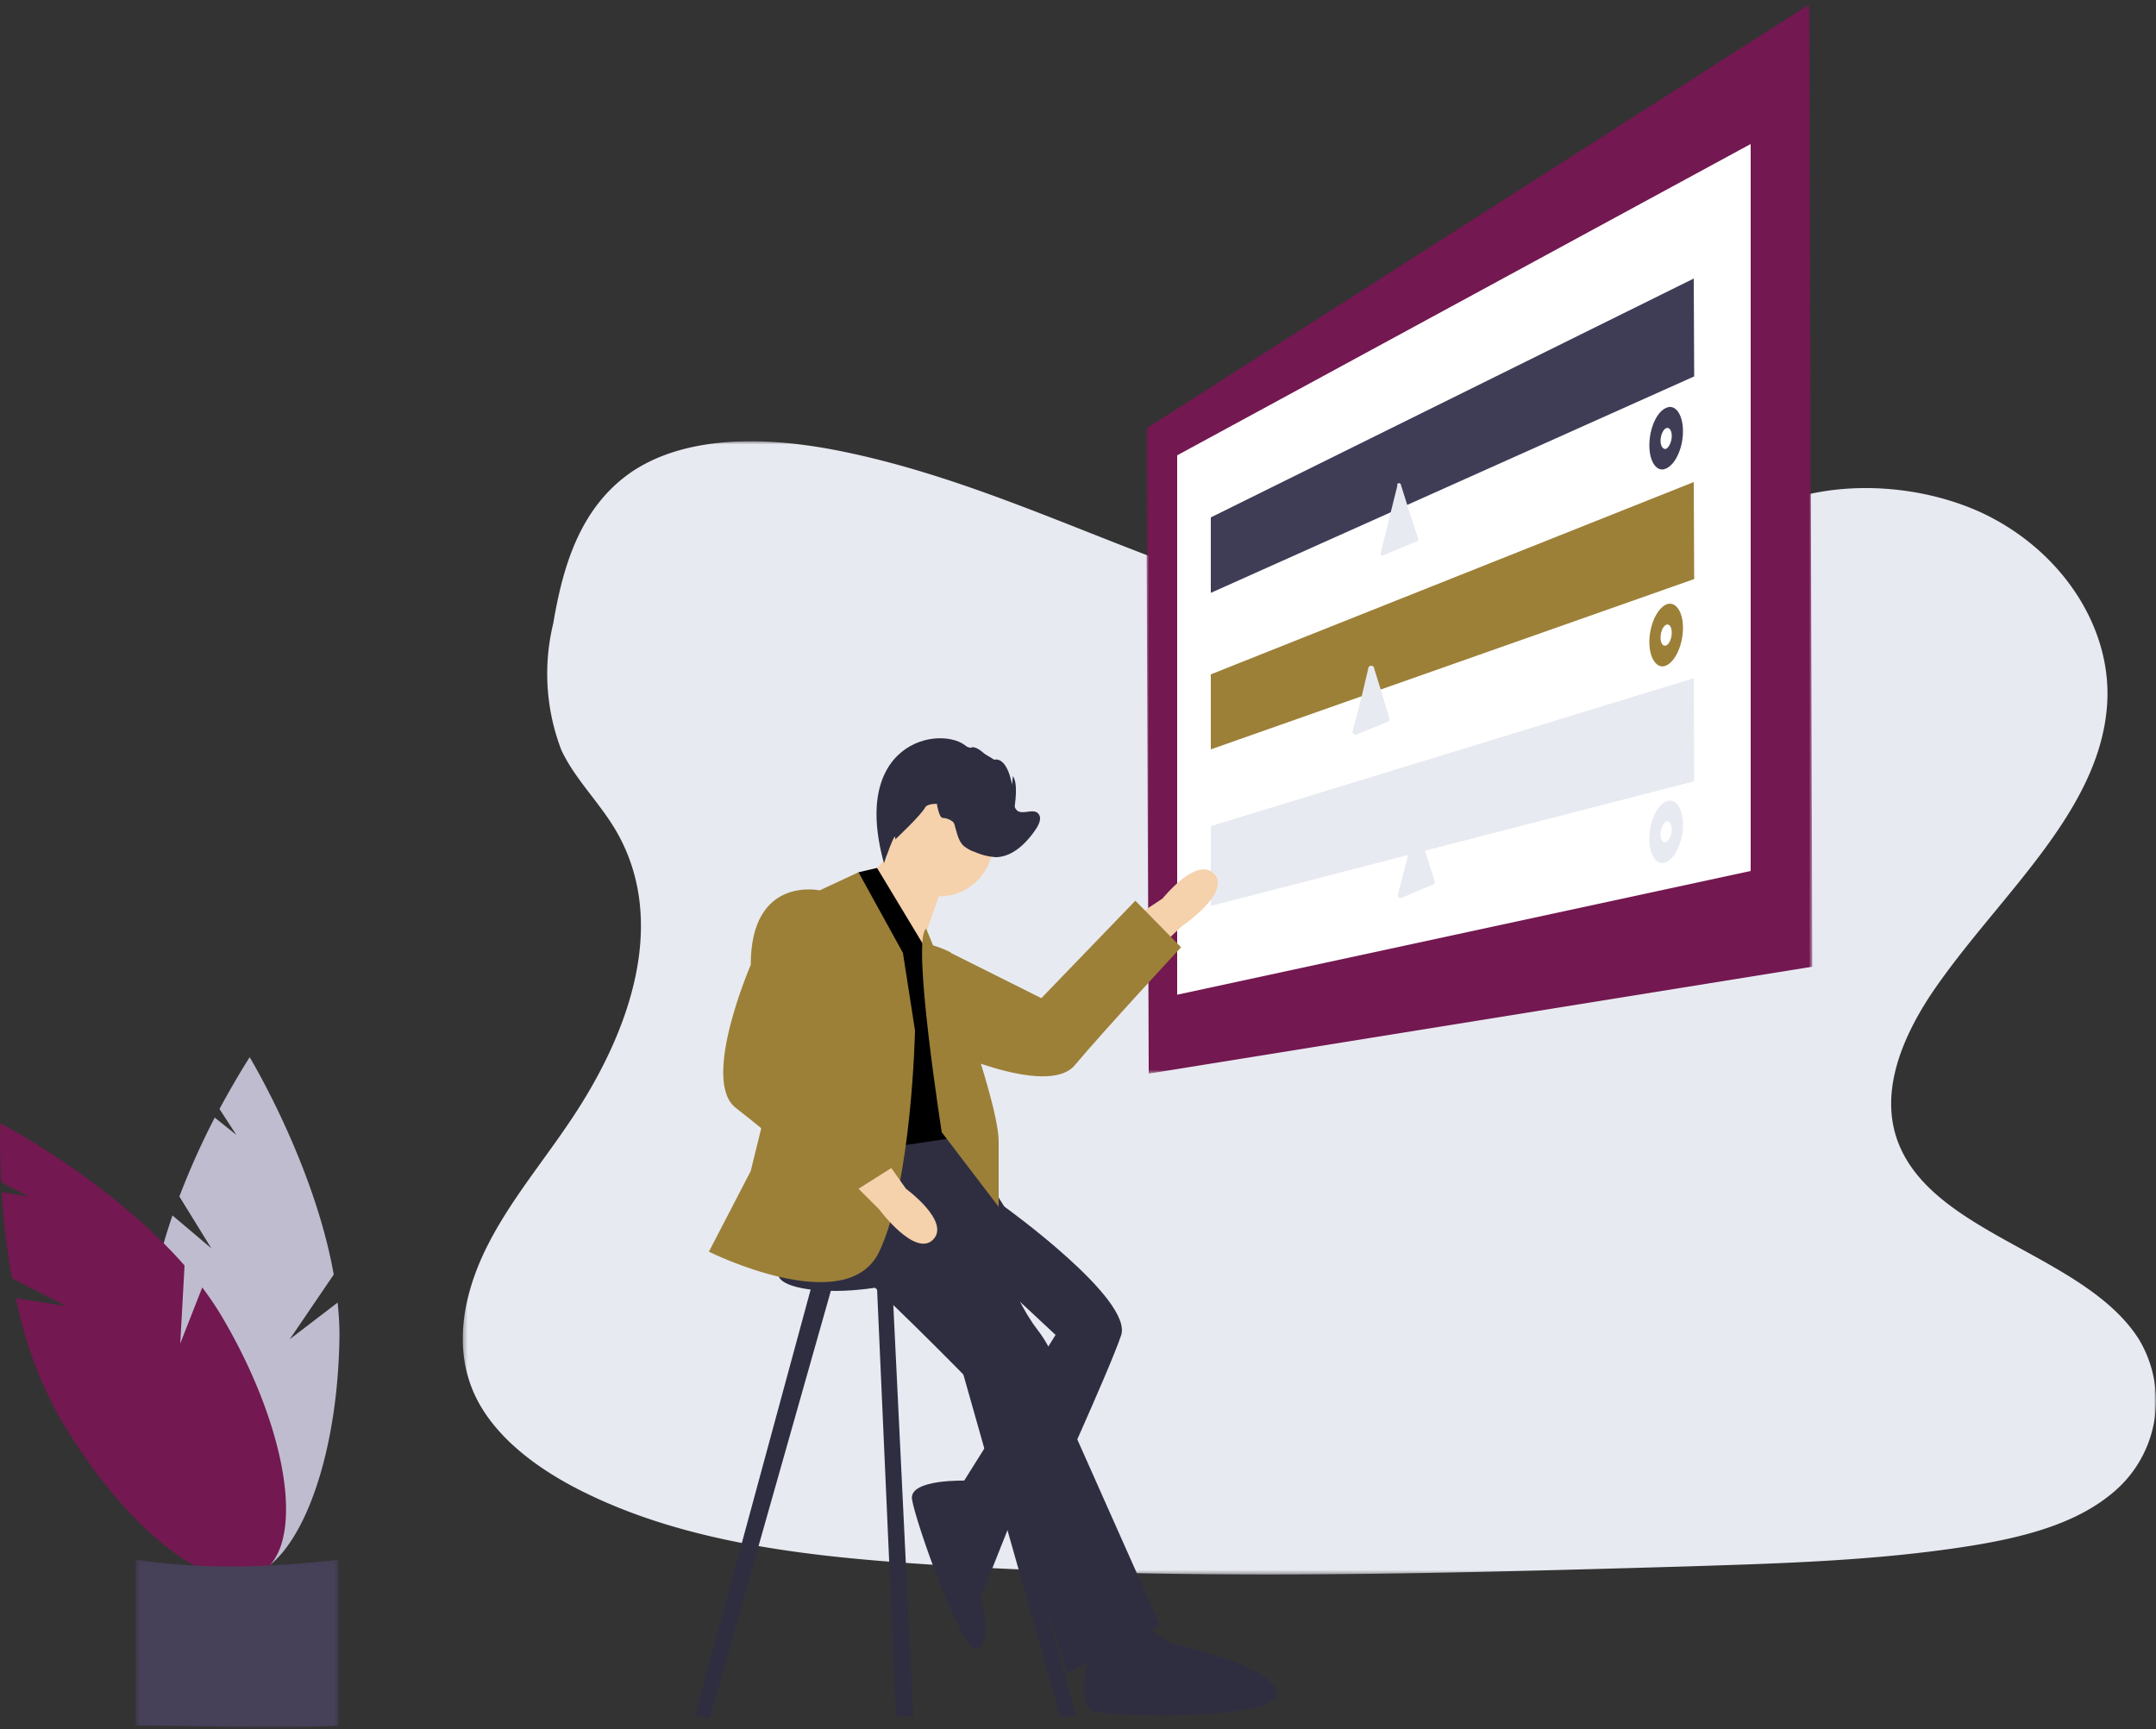 <svg width="500" height="401" xmlns="http://www.w3.org/2000/svg" xmlns:xlink="http://www.w3.org/1999/xlink"><rect width="100%" height="100%" fill="#333333" stroke="none"/><defs><path id="a" d="M.3.7H393v262.9H.3z"/><path id="c" d="M.4.1h47.1V39H.5z"/><path id="e" d="M.8.4h154.5v248H.8z"/></defs><g fill="none" fill-rule="evenodd"><g transform="translate(107 101.6)"><mask id="b" fill="#fff"><use xlink:href="#a"/></mask><path d="M228.5 44c-25.2-.8-49.2-9-72-17.8-23-8.9-45.6-18.8-70.2-23.5-15.8-3-33.9-3.4-46.6 5C27.4 16 23.5 30 21.3 43a49.4 49.4 0 001.9 29.4c3 6.4 8.4 11.7 12.2 17.9 13 21.3 3.8 47.5-10.3 68.3-6.6 9.8-14.3 19-19.4 29.4-5.1 10.4-7.5 22.3-3 33 4.4 10.4 15 18.3 26.4 23.8 23.2 11.3 50.5 14.5 77.2 16.3 59 4 118.5 2.3 177.7.6 21.9-.7 43.9-1.3 65.5-4.7 12-1.9 24.3-4.9 33-12a27.7 27.7 0 006.4-36.2c-12.5-19.3-46.7-24-55.4-44.7-4.8-11.4.1-24 7-34.6 15-22.6 39.9-42.5 41.2-68.4.9-17.7-11-35.5-29.6-44-19.4-8.7-46.4-7.6-60.7 7-14.8 15-40.7 20.7-63 20" fill="#E8EAF1" mask="url(#b)"/></g><path d="M49 289.5l-7.4-12a178 178 0 018.2-18.3l5 4-3.9-6c4-7.4 7-12 7-12s14.9 24.6 19.5 50.4l-10.2 15 11.1-8.5c.3 3 .5 6 .4 9-.6 30.4-11 54.9-23.3 54.6-12.2-.2-21.7-25-21-55.5.1-9.4 2.5-19.3 5.6-28.3l9 7.6z" fill="#C0BCCF"/><path d="M15.4 302.9l-12.6-6.4c-1.2-6.6-2-13.3-2.4-20l6.3 1-6.4-3.3c-.5-8.2-.2-13.7-.2-13.7s25.4 13.3 42.7 33l-1 18.1 5.1-13a72 72 0 015 7.5c15.3 26.3 19 52.7 8.4 58.8-10.7 6.1-31.6-10.3-46.8-36.7a94.8 94.8 0 01-9.8-27.1l11.7 1.8z" fill="#731850"/><g transform="translate(31 361.6)"><mask id="d" fill="#fff"><use xlink:href="#c"/></mask><path d="M47.5 38.6c-14.4 1-30.2 0-47 0V.1c14.8 2.3 30.5 2 47 0v38.5z" fill="#474059" mask="url(#d)"/></g><g transform="translate(265 .6)"><mask id="f" fill="#fff"><use xlink:href="#e"/></mask><path fill="#731850" mask="url(#f)" d="M155.3 223.6L1.4 248.4.8 98.8 154.6.4z"/></g><path fill="#FFF" d="M406 202l-133 28.7V105.6l133-72.2z"/><path fill="#3F3D56" d="M392.9 87.3l-112.1 50.2V120l112-55.4z"/><path fill="#9C8038" d="M392.9 134.3l-112.1 39.5v-17.4l112-44.6z"/><path d="M324 112.5a.4.4 0 01.9 0l1.8 5.7 2.2 6.8c0 .2 0 .5-.3.5l-4.2 1.8-3.7 1.5a.4.4 0 01-.5-.5l2-8.2 1.9-7.6zM317.3 155.1a.7.7 0 011.4 0l1.5 4.8 2 6.6c.2.4 0 .7-.3.9l-4 1.6-3.2 1.3a.7.7 0 01-1-.8l2-7.6 1.6-6.8zM392.9 181.2l-112.1 28.9v-18.5l112-34.3z" fill="#E8EAF1"/><path d="M390.3 100c0 4-1.8 7.8-4 8.7-2 .9-3.8-1.5-3.8-5.4 0-3.9 1.7-7.8 3.9-8.7 2.1-1 3.9 1.5 3.9 5.4" fill="#3F3D56"/><path d="M387.7 101.1c0 1.3-.6 2.6-1.3 3-.7.2-1.3-.6-1.3-1.9 0-1.3.6-2.6 1.3-2.9.7-.3 1.3.5 1.3 1.8" fill="#FFF"/><path d="M390.3 145.6c0 4-1.8 7.9-4 8.8-2 .8-3.8-1.6-3.8-5.5 0-3.8 1.7-7.7 3.9-8.7 2.1-.9 3.9 1.5 3.9 5.4" fill="#9C8038"/><path d="M387.7 146.7c0 1.4-.6 2.7-1.3 3-.7.3-1.3-.5-1.3-1.8 0-1.4.6-2.7 1.3-3 .7-.3 1.3.5 1.3 1.8" fill="#FFF"/><path d="M390.3 191.3c0 3.9-1.8 7.8-4 8.7-2 .9-3.8-1.6-3.8-5.4 0-3.9 1.7-7.8 3.9-8.7 2.1-1 3.9 1.4 3.9 5.4" fill="#E8EAF1"/><path d="M387.7 192.4c0 1.3-.6 2.6-1.3 2.9-.7.3-1.3-.5-1.3-1.8s.6-2.6 1.3-3c.7-.2 1.3.6 1.3 1.9" fill="#FFF"/><path d="M327.8 193a.7.7 0 011.3 0l1.5 4.7 2.1 6.6c.1.4 0 .7-.4.9l-4 1.6-3.1 1.4a.7.7 0 01-1-.8l2-7.7 1.6-6.7z" fill="#E8EAF1"/><path d="M264.6 211.7l5-3.3s8-10 12-5.7-7.5 12.1-7.5 12.1l-5 4.7-4.5-7.8z" fill="#F5D1AC"/><path d="M220.5 221l21 10.5 21.8-22.6 10.6 10.8S256 239 249.3 247c-6.6 8-33.1-4.8-33.1-4.8-20.8-.8-16.7-16.6-16.7-16.6l3-4c7.2-6.7 18-.7 18-.7" fill="#9C8038"/><path fill="#2F2E41" d="M193.5 296.5l-28.9 102-3.4-.7 27.5-101.3zM217.1 296.5l28.9 102 3.5-.7L222 296.5zM206.7 293l5.1 105.1-4-.2-4.6-103.5z"/><path d="M199.4 289c-10.1.6-18.9 3.6-18.9 6.5 0 3 8.8 4.6 18.9 3.6 9.4-.9 16.6-3.7 16.6-6.3 0-2.6-7.2-4.3-16.6-3.8M226.8 283.3l6.2 15.3 11.8 11-22.2 35.4 19.4 6.2s15.2-33.2 18-41.5c2.8-8.4-27-29.8-27-29.8l-7-4.9.8 8.3z" fill="#2F2E41"/><path d="M220.6 260L233 280l-2.1 6.2s2.8 13.2 9.7 22.2c7 9 9 24.9 9 24.9l19.4 43.6-21.5 11.1-17.3-56-4.8-11.2s-23.6-24.2-31.9-30.4c-8.3-6.3 5.6-27.7 5.6-27.7l21.5-2.6z" fill="#2F2E41"/><path d="M227.4 370.6s2.8 9.7-.6 11.8c-3.5 2-14.6-29.8-15.3-34.7-.7-4.8 12.8-4.3 12.8-4.3l12.4 3.8-9.3 23.4z" fill="#2F2E41"/><path fill="#F5D1AC" d="M218.1 206.8l-4.9 13.9-11-18 6.9-7.6z"/><path d="M220.5 264l-22.8 3.4 1.4-58.1v-7l4.3-1 12.3 20.4c6.2 4.9 4.8 42.3 4.8 42.3" fill="#000"/><path d="M212.2 239s-.7 35.3-8.3 51.3c-7.6 15.9-39.5 0-39.5 0l9.7-18.7 16-65.1 9-4.2 10.3 18.7 2.8 18z" fill="#9C8038"/><path d="M195.6 227.3l-9.7 21.4 23.5 20.8-10.3 11S179 263.4 170.7 257c-8.3-6.2 3.4-33.2 3.4-33.2 0-20.8 16-17.3 16-17.3l4.1 2.8c7 6.9 1.4 18 1.4 18" fill="#9C8038"/><path d="M206.7 270.9l3.4 4.8s10.4 7.6 6.3 11.8c-4.2 4.2-12.5-7-12.5-7l-4.8-4.8 7.6-4.8z" fill="#F5D1AC"/><path d="M218.4 262.6l13.2 17.3v-15.2c0-5.6-4.8-20.1-4.8-20.1l-12-29.2c-3.5 2 3.6 47.2 3.6 47.2" fill="#9C8038"/><path d="M262.5 375.3l9 5.8s24.6 5.3 24.6 11.7c0 6.3-37.8 5.4-42.3 4.2-4.5-1.1-1.1-14.6-1.1-14.6l9.8-7.1z" fill="#2F2E41"/><path d="M205.3 195.4a12.5 12.5 0 1025 0 12.5 12.5 0 00-25 0" fill="#F5D1AC"/><path d="M214.6 187.2c-1.1 2-7 7.5-7 7.5.3-3-2.6 5.5-2.6 5.5-8.2-29.6 15.2-32.4 19.8-26.4 1.1-2 5.1 2.6 5.1 2.6 3.7-1.7 4.8 5.6 4.8 5.6l.2-2c2.3 3.3-1.7 16.3-1.7 16.3-4.9-10-17.5-11-18.6-9.1" fill="#2F2E41"/><path d="M216.7 173.8c.9-1 2.1-1.6 3.4-1.5a24 24 0 0110.3 3.8c2 1.4 3.4 3.4 4.1 5.7.4 1.6.3 3.2.7 4.8 0 .5.3 1 .7 1.4 1.3 1 3.6-.5 4.8.6 1 1 .3 2.5-.4 3.6-2.2 3.3-5.4 6.5-9.3 6.6a14 14 0 01-4.9-1.2c-1-.3-1.8-.8-2.6-1.4-1.2-1.1-1.5-2.8-2-4.4a3 3 0 00-.4-1.1 4 4 0 00-2.5-1c-1.9-.3-2.5-15.2-2-16" fill="#2F2E41"/></g></svg>
